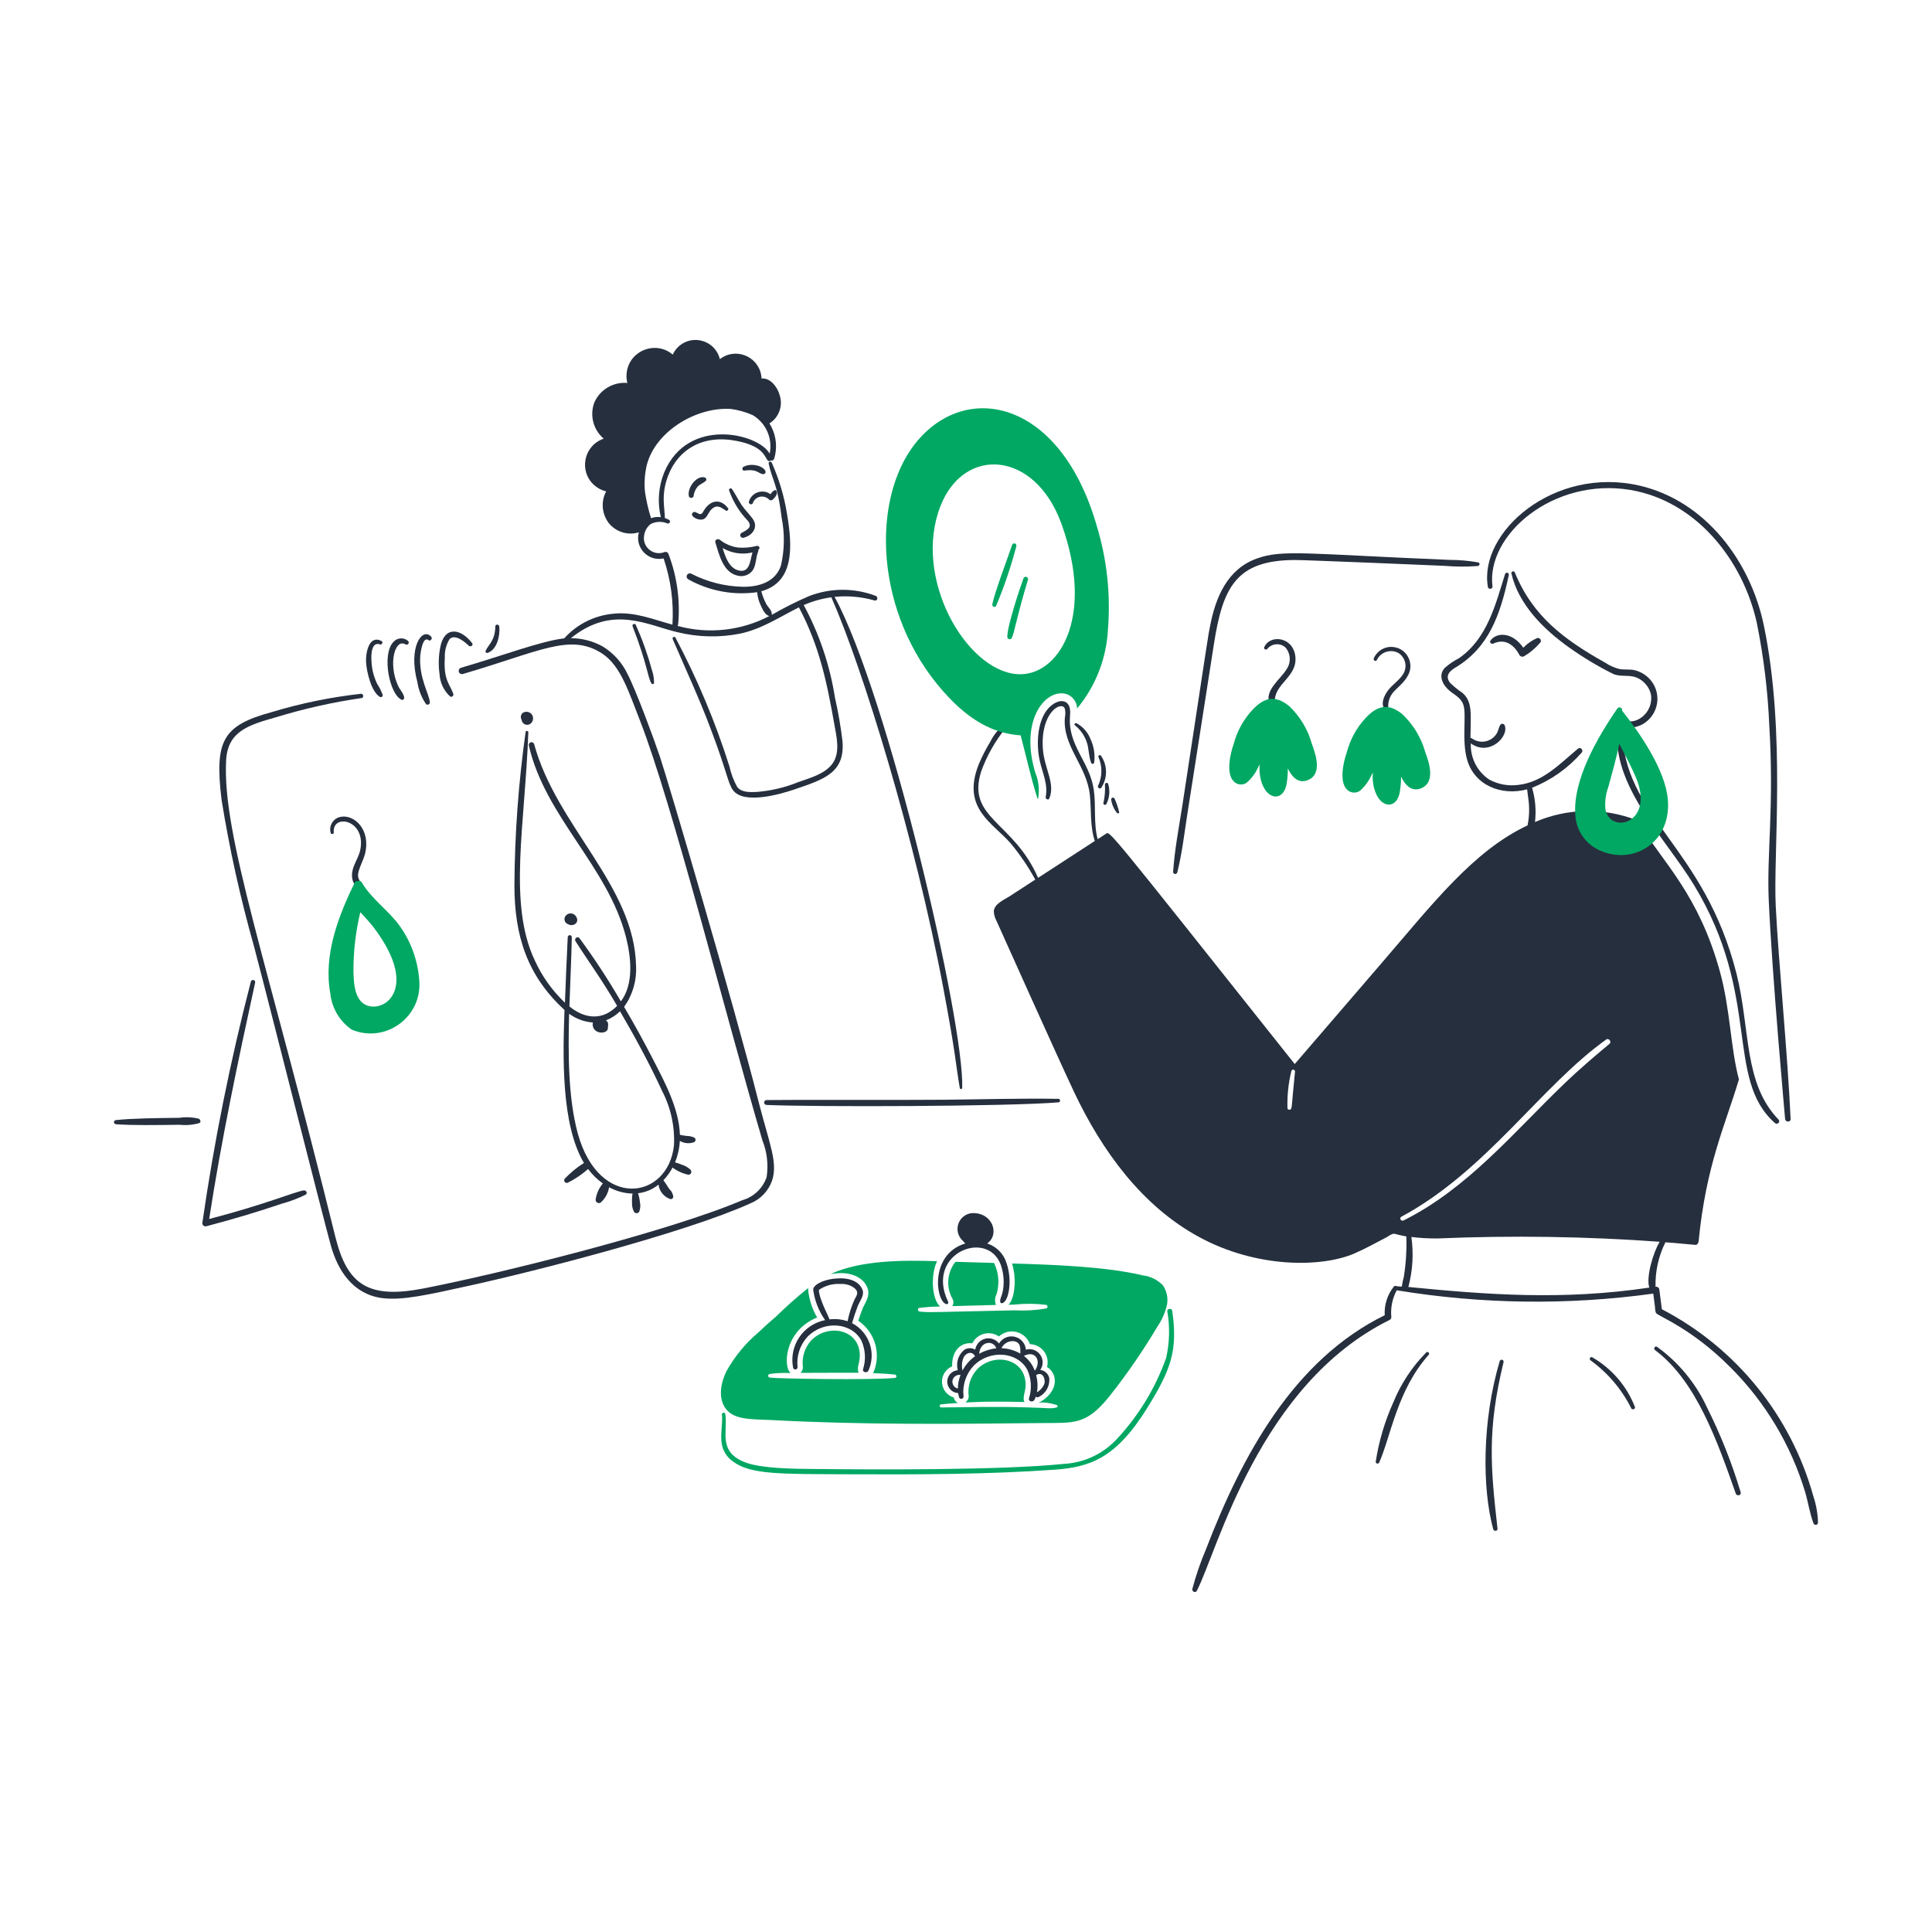 <svg viewBox="-10 -10 200 200" xmlns="http://www.w3.org/2000/svg" id="Market-Fair-1--Streamline-Brooklyn.svg" style="background-color: #e6f6ef"><desc>Market Fair 1 Streamline Illustration: https://streamlinehq.com</desc><path d="M27.783 78.401C28.413 75.875 26.669 74.282 25.263 74.56C24.501 74.704 24.024 75.469 24.23 76.217C24.273 76.403 24.574 76.368 24.552 76.174C24.372 74.156 28.001 74.858 27.275 78.068C27.089 78.853 26.565 79.52 26.457 80.316C26.382 80.865 26.511 81.623 27.111 81.81C27.297 81.858 27.466 81.686 27.415 81.501C27.409 81.481 27.401 81.462 27.391 81.444C27.236 81.236 27.126 80.998 27.068 80.745C26.994 80.122 27.6 79.132 27.783 78.401Z" fill="#262f3e" stroke-width="1"></path><path d="M43.998 64.521C44.04 64.899 44.43 65.133 44.784 64.994C45.264 64.775 45.328 64.118 44.898 63.811C44.649 63.633 44.313 63.642 44.073 63.832C43.899 64.019 43.868 64.299 43.998 64.521Z" fill="#262f3e" stroke-width="1"></path><path d="M48.818 85.675C49.311 85.97 50.037 85.529 49.647 84.9C49.414 84.465 48.801 84.435 48.527 84.846C48.322 85.15 48.468 85.566 48.818 85.675Z" fill="#262f3e" stroke-width="1"></path><path d="M61.87 107.765C61.621 107.648 61.349 107.589 61.074 107.593C60.848 107.572 60.622 107.518 60.385 107.475C60.292 104.731 58.793 101.977 57.566 99.598C56.633 97.78 55.641 95.983 54.607 94.229C55.484 93.007 55.92 91.524 55.845 90.022C55.687 81.685 47.605 75.521 45.297 67.038C45.235 66.828 44.969 66.763 44.818 66.922C44.75 66.993 44.724 67.094 44.748 67.189C46.438 74.563 52.936 79.703 54.799 86.999C55.346 89.14 55.615 91.91 54.271 93.659C52.959 91.399 51.526 89.211 49.977 87.106C49.791 86.869 49.417 87.17 49.568 87.418C50.977 89.636 52.205 91.25 53.884 94.122C52.444 95.629 50.594 95.536 48.945 94.186C49.02 91.797 49.149 89.398 49.192 87.02C49.192 86.858 49.017 86.757 48.877 86.838C48.812 86.876 48.772 86.945 48.772 87.02C48.655 89.279 48.568 91.539 48.482 93.799C47.157 92.543 46.089 91.041 45.34 89.376C42.589 83.516 44.345 75.41 44.694 65.801C44.692 65.691 44.571 65.624 44.476 65.681C44.447 65.698 44.425 65.726 44.414 65.758C43.674 71.02 43.285 76.326 43.252 81.64C43.252 86.9 44.593 91.025 48.438 94.552C48.272 99.173 48.055 106.367 50.451 110.391C49.71 110.853 49.034 111.41 48.438 112.047C48.334 112.23 48.467 112.458 48.677 112.456C48.702 112.456 48.726 112.453 48.75 112.446C49.521 112.066 50.237 111.584 50.881 111.014C51.304 111.593 51.821 112.098 52.409 112.508C52.006 112.99 51.745 113.575 51.656 114.197C51.658 114.461 51.942 114.626 52.172 114.498C52.642 114.086 52.954 113.523 53.054 112.905C53.8 113.312 54.632 113.536 55.481 113.559C55.426 113.867 55.408 114.18 55.428 114.492C55.408 114.821 55.478 115.149 55.632 115.44C55.756 115.639 56.046 115.639 56.17 115.44C56.291 115.124 56.318 114.78 56.245 114.449C56.213 114.135 56.148 113.825 56.051 113.524C56.828 113.433 57.563 113.124 58.171 112.631C58.255 113.318 58.722 113.897 59.376 114.124C59.565 114.173 59.737 114.002 59.689 113.813C59.545 113.24 59.398 113.258 59.236 113.016C59.064 112.727 58.877 112.447 58.676 112.176C59.053 111.786 59.371 111.344 59.623 110.864C60.111 111.229 60.673 111.484 61.269 111.611C61.505 111.604 61.646 111.343 61.521 111.142C61.511 111.125 61.498 111.109 61.485 111.094C61.228 110.846 60.914 110.665 60.57 110.567C60.348 110.467 60.117 110.388 59.881 110.33C60.169 109.62 60.337 108.868 60.376 108.103C60.825 108.371 61.372 108.418 61.861 108.232C62.043 108.134 62.05 107.876 61.875 107.768C61.874 107.767 61.872 107.766 61.87 107.765ZM49.819 107.361C48.786 103.582 48.815 98.886 48.915 94.946C49.636 95.472 50.49 95.785 51.379 95.849C51.324 96.053 51.351 96.269 51.455 96.452C51.793 97.074 52.847 96.986 52.919 96.499C53.012 95.837 52.919 95.805 52.732 95.624C53.275 95.414 53.769 95.096 54.185 94.69C55.574 97.049 57.367 100.349 58.532 102.921C59.441 104.657 59.868 106.604 59.769 108.56C59.185 114.189 52.028 115.295 49.819 107.361Z" fill="#262f3e" stroke-width="1"></path><path d="M36.596 62.099C36.749 62.186 36.939 62.075 36.937 61.899C36.937 61.88 36.935 61.86 36.93 61.842C36.593 60.833 35.893 60.446 36.048 58.097C36.014 57.421 36.183 56.751 36.531 56.171C37.091 55.589 38.102 56.429 38.533 56.849C38.705 57.02 39.038 56.784 38.877 56.58C37.677 55.015 35.983 54.797 35.573 57.02C35.398 57.921 35.373 58.845 35.499 59.753C35.54 60.65 35.935 61.493 36.596 62.099Z" fill="#262f3e" stroke-width="1"></path><path d="M34.099 62.885C34.231 63.01 34.448 62.946 34.491 62.769C34.494 62.754 34.497 62.739 34.497 62.724C34.479 61.904 33.332 60.19 33.507 57.87C33.528 57.611 33.754 55.804 34.357 56.267C34.572 56.428 34.798 56.094 34.637 55.911C33.721 54.885 32.224 56.967 33.206 60.603C33.329 61.421 33.634 62.201 34.099 62.885Z" fill="#262f3e" stroke-width="1"></path><path d="M31.591 62.444C31.753 62.509 31.86 62.325 31.839 62.196C31.786 61.787 31.398 61.4 31.226 61.024C30.14 58.704 30.897 56.044 31.979 56.709C32.131 56.792 32.316 56.68 32.312 56.506C32.311 56.449 32.288 56.395 32.248 56.354C31.794 55.951 31.096 56.005 30.709 56.472C29.496 57.77 30.321 61.928 31.591 62.444Z" fill="#262f3e" stroke-width="1"></path><path d="M29.332 62.143C29.459 62.216 29.619 62.124 29.618 61.977C29.618 61.96 29.616 61.943 29.612 61.927C29.467 61.526 29.276 61.143 29.041 60.787C28.838 60.361 28.683 59.913 28.579 59.453C28.449 58.883 28.127 56.29 29.343 56.709C29.547 56.784 29.687 56.461 29.493 56.354C28.17 55.687 27.858 57.623 27.89 58.484C27.939 59.537 28.446 61.646 29.332 62.143Z" fill="#262f3e" stroke-width="1"></path><path d="M40.458 57.591C41.459 57.29 41.792 55.751 41.685 54.858C41.652 54.6 41.276 54.589 41.276 54.858C41.244 56.388 40.51 56.766 40.264 57.398C40.231 57.514 40.337 57.622 40.454 57.592C40.455 57.592 40.457 57.591 40.458 57.591Z" fill="#262f3e" stroke-width="1"></path><path d="M63.021 43.613C63.278 43.354 63.387 42.979 63.657 42.721C64.195 42.194 64.615 42.495 65.131 42.85C65.271 42.943 65.475 42.756 65.367 42.613C64.706 41.708 63.668 41.612 62.892 42.799C62.774 42.986 62.721 43.187 62.527 43.219C62.365 43.241 62.118 43.048 61.956 43.004C61.763 42.956 61.591 43.136 61.646 43.327C61.658 43.367 61.679 43.405 61.709 43.435C61.985 43.743 62.675 43.966 63.021 43.613Z" fill="#262f3e" stroke-width="1"></path><path d="M69.618 41.72C69.722 41.82 69.887 41.82 69.991 41.72C70.228 41.483 70.519 41.193 70.39 40.849C70.36 40.754 70.252 40.709 70.164 40.755C69.998 40.855 69.861 40.996 69.765 41.164C68.956 40.572 67.804 40.965 67.525 41.929C67.461 42.154 67.816 42.326 67.924 42.1C68.161 41.371 69.092 41.162 69.618 41.72Z" fill="#262f3e" stroke-width="1"></path><path d="M61.798 41.367C61.837 41.002 61.983 40.658 62.218 40.377C62.466 40.119 62.799 40.021 63.059 39.785C63.17 39.669 63.119 39.476 62.965 39.43C62.177 39.155 61.122 40.442 61.308 41.356C61.363 41.546 61.603 41.605 61.74 41.463C61.766 41.436 61.786 41.403 61.798 41.367Z" fill="#262f3e" stroke-width="1"></path><path d="M67.046 38.718C68.472 38.519 68.458 39.047 69.015 39.083C69.173 39.086 69.287 38.934 69.241 38.783C69.054 38.246 67.78 37.864 66.938 38.341C66.788 38.438 66.839 38.746 67.046 38.718Z" fill="#262f3e" stroke-width="1"></path><path d="M65.776 40.633C65.71 40.524 65.551 40.527 65.49 40.639C65.469 40.677 65.464 40.721 65.475 40.763C65.887 41.943 66.552 43.018 67.422 43.915C67.961 44.625 67.282 44.862 66.755 45.174C66.578 45.286 66.589 45.547 66.774 45.644C66.831 45.674 66.897 45.683 66.959 45.669C67.907 45.454 68.546 44.549 67.907 43.689C67.551 43.205 67.132 42.796 66.787 42.301C66.422 41.752 66.145 41.158 65.776 40.633Z" fill="#262f3e" stroke-width="1"></path><path d="M68.347 46.508C67.713 46.676 67.054 46.734 66.4 46.681C65.716 46.588 65.069 46.313 64.528 45.884C64.323 45.723 63.968 45.863 64.055 46.153C64.442 47.412 64.872 49.295 66.388 49.597C66.942 49.733 67.525 49.536 67.882 49.091C68.312 48.52 68.205 47.746 68.484 47.111C68.514 47.047 68.518 46.974 68.495 46.907C68.501 46.907 68.506 46.901 68.505 46.895C68.746 46.788 68.585 46.464 68.347 46.508ZM66.4 49.037C65.486 48.779 65.088 47.67 64.808 46.734C65.74 47.279 66.847 47.442 67.896 47.187C67.638 48.057 67.627 49.382 66.4 49.037Z" fill="#262f3e" stroke-width="1"></path><path d="M55.812 54.676C55.728 54.489 55.415 54.621 55.479 54.815C57.032 58.828 57.026 60.058 57.439 60.754C57.499 60.849 57.639 60.844 57.691 60.745C57.702 60.724 57.708 60.702 57.708 60.679C57.708 60.191 57.621 59.706 57.45 59.248C57.025 57.684 56.477 56.155 55.812 54.676Z" fill="#262f3e" stroke-width="1"></path><path d="M68.456 103.773C66.006 94.127 59.245 71.098 58.298 68.287C57.671 66.429 55.843 61.473 54.963 59.775C54.397 58.591 53.5 57.597 52.38 56.913C51.374 56.36 50.246 56.068 49.098 56.064C53.426 52.564 57.032 54.732 60.149 55.449C62.276 55.969 64.49 56.017 66.637 55.589C68.853 55.116 70.693 53.878 72.694 52.878H72.706C74.87 56.962 75.624 60.771 76.375 65.012C76.601 66.293 77.01 67.897 76.171 69.058C75.385 70.134 73.837 70.533 72.641 70.963C71.254 71.527 69.787 71.871 68.294 71.985C67.617 72.007 66.745 72.05 66.303 71.448C65.942 70.793 65.678 70.09 65.518 69.359C64.062 64.75 62.189 60.282 59.923 56.011C59.815 55.817 59.557 55.99 59.643 56.173C60.977 59.272 62.398 62.317 63.581 65.48C65.246 69.85 65.355 71.12 65.894 71.817C66.974 73.247 70.537 72.302 72.232 71.724C75.313 70.677 77.484 69.995 77.214 66.731C77.035 65.223 76.777 63.725 76.439 62.244C75.914 58.88 74.819 55.63 73.2 52.635C74.12 52.234 75.09 51.962 76.085 51.829C76.083 51.858 76.087 51.887 76.095 51.914C79.232 58.982 84.726 76.735 87.651 92.279C88.989 99.381 88.917 100.112 89.362 102.648C89.383 102.788 89.609 102.755 89.609 102.616C89.816 95.723 81.911 61.943 76.396 51.786C77.785 51.649 79.186 51.776 80.528 52.159C80.841 52.245 80.937 51.804 80.658 51.686C78.424 50.835 75.954 50.847 73.728 51.718C72.411 52.288 71.128 52.935 69.887 53.654C69.887 53.644 69.897 53.623 69.897 53.611C69.94 53.214 69.499 52.848 69.316 52.515C69.1 52.099 68.931 51.661 68.81 51.208C72.212 50.269 72.065 46.655 71.468 43.18C71.174 41.346 70.639 39.559 69.875 37.865C69.809 37.757 69.65 37.761 69.589 37.873C69.569 37.91 69.564 37.953 69.575 37.994C69.899 39.597 70.489 40.084 70.909 43.557C71.242 45.207 71.221 46.909 70.844 48.549C70.274 50.239 68.604 50.745 66.971 50.745C65.094 50.717 63.25 50.256 61.58 49.4C61.36 49.271 61.084 49.428 61.082 49.683C61.082 49.801 61.144 49.91 61.246 49.97C63.414 51.183 65.92 51.651 68.38 51.304C68.423 51.798 68.558 52.28 68.779 52.725C68.95 53.091 69.209 53.694 69.65 53.768C66.72 55.303 63.317 55.669 60.128 54.79C60.174 54.745 60.201 54.683 60.203 54.619C60.428 52.153 60.086 49.669 59.203 47.355C59.155 47.189 58.982 47.092 58.815 47.14C57.709 47.604 56.514 46.696 56.666 45.506C56.673 45.451 56.683 45.397 56.695 45.343C56.774 44.907 57.012 44.516 57.363 44.246C57.907 43.97 58.546 43.95 59.106 44.192C59.262 44.225 59.396 44.077 59.346 43.925C59.332 43.882 59.304 43.845 59.267 43.819C59.124 43.746 58.977 43.681 58.826 43.626C58.826 42.583 58.391 41.222 59.181 39.203C60.225 36.503 62.79 34.961 66.24 35.642C68.953 36.166 69.124 37.204 69.457 37.643C69.531 37.756 69.692 37.767 69.78 37.665C69.936 37.72 70.105 37.63 70.146 37.47C70.514 36.242 70.333 34.915 69.65 33.83C70.63 33.221 71.07 32.023 70.716 30.925C70.501 30.085 69.736 29.085 68.833 29.182C68.75 27.125 66.472 25.93 64.733 27.029C64.659 27.076 64.587 27.126 64.518 27.18C64.056 25.241 61.667 24.531 60.22 25.901C59.978 26.13 59.782 26.404 59.644 26.707C57.933 25.259 55.297 26.207 54.899 28.412C54.825 28.822 54.839 29.242 54.941 29.644C53.482 29.516 52.104 30.335 51.52 31.678C51.028 33.005 51.42 34.498 52.499 35.412C50.427 36.107 49.884 38.785 51.522 40.232C51.872 40.541 52.293 40.759 52.747 40.867C52.198 41.908 52.295 43.171 52.994 44.116C53.736 45.064 54.985 45.458 56.136 45.107C55.695 46.685 57.096 48.163 58.696 47.807C59.444 50.011 59.755 52.339 59.61 54.662C57.577 54.113 55.651 53.295 53.488 53.532C51.534 53.711 49.72 54.622 48.409 56.082C46.021 56.349 41.795 57.949 37.725 59.127C37.477 59.199 37.399 59.513 37.586 59.692C37.672 59.775 37.796 59.805 37.912 59.772C45.908 57.438 48.988 55.517 52.298 57.632C54.258 58.881 55.108 61.691 56.279 64.668C59.608 73.244 64.96 94.549 68.921 108.042C69.404 109.25 69.556 110.565 69.363 111.851C68.964 113.017 68.019 113.913 66.834 114.25C59.252 117.47 41.927 121.806 33.865 123.375C28.13 124.495 25.952 123.012 24.718 118.048C17.596 89.201 13.007 76.496 13.407 68.728C13.563 65.7 15.722 65.053 18.604 64.24C21.495 63.357 24.448 62.695 27.438 62.261C27.686 62.229 27.632 61.794 27.374 61.82C24.23 62.169 21.126 62.807 18.099 63.724C12.974 65.117 12.218 66.753 12.934 72.784C13.759 77.906 14.881 82.975 16.294 87.967C18.113 94.874 23.31 115.534 24.246 118.923C24.978 121.581 26.57 123.948 29.487 124.368C31.599 124.667 34.391 124.012 38.363 123.141C45.41 121.612 61.108 117.564 67.695 114.565C68.728 114.142 69.533 113.302 69.912 112.252C70.565 110.318 69.628 108.392 68.456 103.773ZM56.964 38.104C57.898 34.583 62.162 32.092 65.68 32.337C66.452 32.445 67.206 32.658 67.92 32.972C69.298 33.791 70.003 35.396 69.674 36.965C68.531 34.868 61.222 33.1 58.774 38.869C58.164 40.347 58.036 41.98 58.408 43.536C58.068 43.483 57.719 43.52 57.397 43.643C57.111 42.74 56.898 41.816 56.763 40.878C56.678 39.949 56.746 39.012 56.964 38.104Z" fill="#262f3e" stroke-width="1"></path><path d="M21.434 113.231C20.458 113.388 17.52 114.663 11.653 116.19C12.923 107.969 14.634 99.855 16.409 91.734C16.455 91.564 16.3 91.409 16.13 91.454C16.051 91.475 15.99 91.537 15.969 91.615C13.841 99.827 12.167 108.15 10.954 116.546C10.898 116.785 11.112 117 11.352 116.944C14.271 116.179 17.035 115.333 19.153 114.611C20.007 114.381 20.836 114.069 21.628 113.677C21.886 113.543 21.703 113.188 21.434 113.231Z" fill="#262f3e" stroke-width="1"></path><path d="M10.567 105.807C9.919 105.647 9.247 105.615 8.587 105.713C6.105 105.75 3.822 105.762 2.001 105.95C1.836 105.961 1.744 106.147 1.836 106.285C1.874 106.341 1.935 106.376 2.001 106.381C3.662 106.501 6.123 106.474 8.597 106.435C9.28 106.508 9.97 106.449 10.631 106.262C10.847 106.162 10.739 105.879 10.567 105.807Z" fill="#262f3e" stroke-width="1"></path><path d="M99.595 103.752C95.666 103.687 91.729 103.805 87.802 103.845S71.576 103.835 69.359 103.878C69.165 103.878 69.043 104.089 69.14 104.257C69.185 104.336 69.269 104.384 69.359 104.384C74.327 104.601 94.301 104.552 99.595 104.114C99.735 104.079 99.784 103.907 99.684 103.803C99.66 103.778 99.629 103.76 99.595 103.752Z" fill="#262f3e" stroke-width="1"></path><path d="M143.022 48.219C142.049 48.046 141.062 47.959 140.074 47.96C125.099 47.337 122.779 46.86 120.104 47.821C117.058 48.908 115.843 51.824 115.272 54.783C115.002 56.202 115.351 54.012 112.399 73.376C112.044 75.657 111.593 77.96 111.441 80.262C111.446 80.431 111.631 80.532 111.775 80.443C111.822 80.415 111.857 80.369 111.872 80.316C112.356 78.379 112.593 76.368 112.894 74.398C113.195 72.451 115.046 60.701 115.649 56.773C116.574 50.788 117.944 47.972 124.106 47.972C125.196 47.972 138.695 48.532 139.525 48.575C140.667 48.673 141.815 48.68 142.958 48.596C143.173 48.585 143.26 48.274 143.022 48.219Z" fill="#262f3e" stroke-width="1"></path><path d="M120.878 56.977C120.816 57.107 120.918 57.255 121.061 57.244C121.117 57.24 121.169 57.211 121.201 57.164C121.67 56.595 122.518 56.532 123.067 57.024C123.608 57.642 123.669 58.545 123.218 59.231C122.583 60.328 120.819 61.447 121.444 62.942C121.551 63.19 122.026 63.212 121.982 62.867C121.702 60.679 124.64 60.098 124.027 57.584C123.565 55.884 121.445 55.735 120.878 56.977Z" fill="#262f3e" stroke-width="1"></path><path d="M135.856 58.205C135.288 56.793 133.405 56.526 132.466 57.724C132.366 57.852 132.282 57.991 132.216 58.14C132.123 58.355 132.421 58.538 132.529 58.326C132.926 57.505 133.92 57.168 134.735 57.579C135.493 58.041 135.726 59.035 135.251 59.785C134.832 60.453 134.131 60.861 133.669 61.496C133.282 62.024 132.895 62.841 133.346 63.433C133.454 63.583 133.734 63.552 133.72 63.34C133.649 62.719 133.845 62.097 134.258 61.629C134.767 61.022 136.535 59.883 135.856 58.205Z" fill="#262f3e" stroke-width="1"></path><path d="M78.204 126.971C78.376 126.369 78.577 125.766 78.807 125.174C79 124.701 79.484 124.099 79.301 123.572C78.947 122.528 77.656 122.259 76.698 122.345C76.133 122.362 75.576 122.478 75.051 122.69C74.728 122.851 74.211 123.087 74.18 123.496C74.33 124.635 74.755 125.721 75.417 126.66C73.137 127.106 71.652 129.319 72.104 131.598C72.157 131.772 72.378 131.824 72.502 131.691C72.542 131.648 72.565 131.592 72.566 131.534C72.432 130.369 72.818 129.204 73.62 128.349C75.321 126.648 78.171 126.904 79.172 128.779C79.596 129.722 79.654 130.788 79.334 131.771C79.291 132.072 79.743 132.144 79.883 131.921C80.734 130.088 79.995 127.909 78.204 126.971ZM75.87 126.584C75.87 126.453 74.772 124.455 74.772 123.529C75.425 123.082 76.209 122.866 77 122.916C77.444 122.885 77.887 122.99 78.27 123.216C79.064 123.713 78.643 124.161 78.474 124.497C78.142 125.226 77.896 125.991 77.742 126.778C77.141 126.57 76.5 126.504 75.869 126.584Z" fill="#262f3e" stroke-width="1"></path><path d="M94.139 120.591C93.813 119.702 93.094 119.013 92.192 118.724C93.543 117.768 92.723 115.479 90.621 115.583C89.362 115.693 88.694 117.124 89.418 118.16C89.497 118.274 89.591 118.377 89.696 118.467C89.763 118.563 89.842 118.649 89.932 118.724C86.301 119.807 86.816 124.527 87.909 124.987C88.071 125.052 88.232 124.912 88.147 124.751C85.664 119.587 92.635 117.012 93.72 121.318C93.881 121.921 93.936 122.547 93.882 123.168C93.772 124.252 93.482 124.348 93.547 124.794C93.605 125.079 94.388 124.95 94.505 122.997C94.545 122.179 94.421 121.361 94.139 120.591Z" fill="#262f3e" stroke-width="1"></path><path d="M96.173 133.298C96.111 130.614 92.92 129.978 91.17 131.727C90.474 132.478 90.147 133.499 90.277 134.514C90.337 135.663 87.879 134.932 96.055 135.139C95.801 134.739 96.198 133.964 96.173 133.298Z" fill="#00a863" stroke-width="1"></path><path d="M88.588 125.207L93.097 125.088C92.958 124.715 92.986 124.3 93.172 123.948C93.483 122.883 93.387 121.74 92.903 120.741C91.999 120.72 89.341 120.634 88.911 120.623C88.022 121.735 87.911 123.28 88.631 124.508C88.737 124.733 88.721 124.997 88.588 125.207Z" fill="#00a863" stroke-width="1"></path><path d="M74.008 128.725C73.312 129.476 72.984 130.497 73.114 131.512C73.126 131.716 73.052 131.915 72.91 132.061C72.817 132.155 72.163 132.104 78.871 132.104C78.781 131.786 78.792 131.447 78.904 131.135C78.97 130.857 79.006 130.572 79.011 130.286C78.948 127.57 75.73 127.003 74.008 128.725Z" fill="#00a863" stroke-width="1"></path><path d="M110.388 123.066C109.841 122.49 109.11 122.124 108.321 122.032C104.494 121.099 98.744 120.912 94.764 120.796C94.981 121.517 95.072 122.27 95.033 123.023C94.892 125.492 93.744 125.046 95.044 125.046C96.128 124.933 97.222 124.944 98.303 125.078C98.447 125.124 98.487 125.309 98.375 125.41C98.355 125.429 98.33 125.443 98.303 125.452C97.228 125.64 96.134 125.705 95.044 125.646C86.513 125.817 86.395 125.888 85.209 125.775C85.015 125.753 84.929 125.43 85.155 125.401C85.872 125.303 86.594 125.252 87.318 125.251C86.423 124.447 86.343 121.882 87.006 120.56C83.552 120.445 79.132 120.433 75.998 121.883C76.224 121.851 76.451 121.829 76.676 121.808C77.983 121.69 79.416 122.16 79.829 123.411C80.083 124.173 79.549 124.893 79.323 125.391C79.161 125.8 79 126.241 78.85 126.725C80.61 127.92 81.259 130.206 80.389 132.148C81.141 132.17 81.894 132.213 82.637 132.298C82.77 132.308 82.842 132.458 82.768 132.568C82.738 132.611 82.69 132.639 82.637 132.643C80.415 132.874 70.43 132.736 69.671 132.6C69.53 132.571 69.473 132.401 69.568 132.293C69.595 132.263 69.631 132.242 69.671 132.234C70.387 132.133 71.112 132.101 71.834 132.141C71.21 131.581 71.212 129.196 72.803 127.567C73.308 127.054 73.916 126.653 74.587 126.391C74.077 125.502 73.759 124.516 73.653 123.497C73.653 123.283 73.805 123.243 73.438 123.518C72.362 124.379 71.34 125.315 70.351 126.273C69.715 126.811 69.102 127.36 68.51 127.93C67.172 129.061 66.049 130.425 65.196 131.955C64.626 133.127 64.293 134.741 65.153 135.86C66.022 136.999 67.827 136.908 69.82 137.001C79.386 137.517 88.723 137.41 98.044 137.313C101.151 137.278 102.473 137.541 104.877 134.505C106.676 132.232 108.322 129.841 109.804 127.349C110.288 126.647 110.632 125.858 110.816 125.025C110.928 124.341 110.775 123.64 110.388 123.066ZM99.38 135.698C98.812 135.864 98.419 135.741 96.475 135.698C92.899 135.581 90.434 135.682 87.436 135.698C87.312 135.698 87.234 135.563 87.296 135.456C87.325 135.406 87.379 135.375 87.436 135.375C88.017 135.322 88.587 135.268 89.169 135.235C88.941 135.124 88.777 134.913 88.727 134.665C87.467 134.28 87.095 132.675 88.058 131.776C88.207 131.637 88.378 131.526 88.566 131.448C88.509 129.774 89.522 128.918 90.654 129.059C91.163 128.032 92.466 127.696 93.408 128.349C94.454 127.391 96.138 127.809 96.615 129.145C97.832 129.176 98.701 130.336 98.388 131.512C99.415 132.115 99.702 133.846 97.807 135.059C97.724 135.111 97.633 135.147 97.538 135.167C97.537 135.175 97.533 135.183 97.527 135.188C98.158 135.156 98.79 135.244 99.389 135.447C99.485 135.472 99.517 135.592 99.447 135.662C99.429 135.681 99.405 135.693 99.38 135.698Z" fill="#00a863" stroke-width="1"></path><path d="M98.616 132.632C98.506 132.194 98.138 131.868 97.69 131.814C98.289 130.945 97.723 129.755 96.671 129.67C96.511 129.658 96.351 129.673 96.197 129.716C96.103 128.57 94.803 127.955 93.858 128.61C93.68 128.733 93.53 128.894 93.42 129.081C92.768 128.237 91.447 128.417 91.043 129.404C91.002 129.504 90.973 129.609 90.956 129.716C90.602 129.507 90.161 129.515 89.816 129.737C89.201 130.249 88.94 131.073 89.149 131.846C88.239 131.923 87.754 132.956 88.275 133.706C88.486 134.008 88.824 134.195 89.192 134.213C89.21 134.351 89.239 134.488 89.278 134.622C89.315 134.8 89.531 134.87 89.667 134.749C89.721 134.7 89.749 134.63 89.745 134.557C89.611 133.392 89.996 132.228 90.798 131.372C92.499 129.673 95.349 129.927 96.351 131.803C96.775 132.745 96.833 133.812 96.512 134.794C96.469 135.096 96.922 135.168 97.061 134.945C97.131 134.826 97.189 134.701 97.234 134.571C97.303 134.661 97.431 134.68 97.524 134.614C98.271 134.252 98.709 133.457 98.616 132.632ZM93.139 129.576C92.516 129.642 91.913 129.833 91.365 130.136C91.457 128.848 92.817 128.68 93.139 129.577ZM89.416 132.33H89.438C89.255 132.778 89.16 133.256 89.158 133.74C88.618 133.623 88.408 132.966 88.779 132.557C88.94 132.38 89.179 132.295 89.416 132.33ZM89.642 131.878C89.525 131.403 89.574 130.901 89.782 130.458C90.036 130.038 90.64 129.82 90.933 130.404C90.39 130.785 89.947 131.29 89.642 131.878ZM93.666 129.564C93.886 129.107 94.353 128.821 94.861 128.833C95.729 128.894 95.624 129.654 95.624 130.124C95.027 129.78 94.355 129.588 93.666 129.564ZM95.99 130.361C97.257 129.725 97.821 130.957 97.12 131.9C96.899 131.289 96.507 130.755 95.99 130.361ZM98.099 133.288C97.946 133.642 97.681 133.937 97.346 134.128C97.447 133.538 97.417 132.932 97.26 132.354C97.906 131.921 98.283 132.75 98.099 133.288Z" fill="#262f3e" stroke-width="1"></path><path d="M137.642 130.006C136.176 131.49 135.017 133.249 134.231 135.182C133.349 137.138 132.737 139.205 132.413 141.326C132.418 141.473 132.58 141.56 132.705 141.482C132.731 141.466 132.752 141.445 132.768 141.419C133.997 138.638 134.622 133.937 137.889 130.261C138.051 130.092 137.804 129.844 137.642 130.006Z" fill="#262f3e" stroke-width="1"></path><path d="M145.248 130.909C143.4 137.14 143.434 144.125 144.58 148.309C144.645 148.546 145.055 148.513 145.022 148.244C144.306 141.872 143.943 138.041 145.646 131.018C145.688 130.864 145.548 130.723 145.394 130.764C145.323 130.783 145.267 130.838 145.248 130.909Z" fill="#262f3e" stroke-width="1"></path><path d="M154.837 130.51C154.633 130.39 154.471 130.697 154.65 130.822C156.437 132.114 157.884 133.82 158.869 135.793C158.976 135.998 159.335 135.858 159.242 135.632C158.397 133.474 156.844 131.668 154.837 130.51Z" fill="#262f3e" stroke-width="1"></path><path d="M166.705 135.688C165.548 133.192 163.77 131.036 161.54 129.425C161.325 129.274 161.131 129.619 161.336 129.77C165.606 132.943 167.809 139.296 169.686 144.611C169.793 144.923 170.298 144.805 170.191 144.471C169.285 141.448 168.118 138.51 166.705 135.688Z" fill="#262f3e" stroke-width="1"></path><path d="M64.732 136.419C64.904 137.988 64.005 139.913 65.863 141.283C67.72 142.675 70.836 142.584 77.925 142.617C84.945 142.648 92.228 142.635 99.165 142.143C102.855 141.88 105.531 140.947 108.741 135.784C111.182 131.843 111.959 129.852 111.345 125.68C111.301 125.39 110.796 125.466 110.839 125.745C111.118 127.344 111.077 128.982 110.721 130.566C109.617 133.668 107.893 136.512 105.653 138.926C104.234 140.485 102.259 141.423 100.154 141.539C93.533 142.215 80.574 142.132 73.911 142.067C72.142 142.051 68.908 142.011 67.251 141.422C64.223 140.324 65.384 138.173 65.077 136.353C65.045 136.182 64.712 136.225 64.732 136.419Z" fill="#00a863" stroke-width="1"></path><path d="M33.4 91.463C33.256 89.467 32.572 87.548 31.42 85.911C30.246 84.243 28.461 83.092 27.439 81.328C27.334 81.146 27.153 81.209 26.965 81.209C26.869 81.207 26.779 81.256 26.728 81.338C25.007 84.885 23.461 88.87 24.2 92.884C24.365 94.387 25.179 95.743 26.427 96.596C29.941 98.046 33.74 95.249 33.4 91.462ZM27.406 93.703C26.674 92.95 26.631 91.65 26.588 90.669C26.571 88.568 26.81 86.472 27.299 84.428C27.75 84.934 28.232 85.418 28.644 85.956C33.947 92.899 29.024 95.368 27.406 93.702Z" fill="#00a863" stroke-width="1"></path><path d="M123.46 63.1C122.032 61.933 120.893 62.166 119.662 63.473C118.722 64.482 118.048 65.71 117.702 67.046C117.329 68.081 116.915 70.089 117.702 70.873C118.049 71.252 118.62 71.32 119.047 71.034C119.569 70.582 119.984 70.02 120.261 69.387C120.591 68.857 120.261 69.034 120.432 70.281C120.837 72.889 122.914 73.157 123.208 71.034C123.282 70.542 123.318 70.046 123.316 69.549C123.725 70.41 124.36 71.098 125.276 70.797C126.956 70.237 126.209 68.107 125.793 66.97C125.379 65.493 124.573 64.156 123.46 63.1Z" fill="#00a863" stroke-width="1"></path><path d="M137.524 67.802C137.1 66.329 136.29 64.995 135.178 63.94C133.748 62.762 132.6 63.015 131.38 64.313C130.439 65.322 129.765 66.55 129.419 67.886C129.046 68.921 128.633 70.93 129.419 71.713C129.766 72.091 130.338 72.16 130.765 71.874C131.287 71.423 131.701 70.86 131.978 70.228C132.309 69.697 131.978 69.874 132.15 71.121C132.554 73.729 134.632 73.997 134.926 71.874C135.001 71.385 135.038 70.891 135.039 70.397C135.448 71.257 136.082 71.946 136.999 71.645C138.686 71.073 137.941 68.933 137.524 67.802Z" fill="#00a863" stroke-width="1"></path><path d="M94.771 46.407C94.261 47.937 92.998 51.224 92.723 52.555C92.674 52.808 93.042 52.94 93.126 52.703C93.965 50.702 94.662 48.643 95.21 46.543C95.258 46.372 95.104 46.214 94.932 46.258C94.857 46.277 94.796 46.333 94.771 46.407Z" fill="#00a863" stroke-width="1"></path><path d="M95.957 49.847C95.577 50.883 94.257 54.835 94.276 55.934C94.279 56.122 94.484 56.237 94.646 56.141C94.682 56.12 94.713 56.089 94.734 56.051C95.023 55.491 95.241 53.861 96.422 49.992C96.45 49.805 96.265 49.657 96.088 49.726C96.031 49.748 95.984 49.792 95.957 49.847Z" fill="#00a863" stroke-width="1"></path><path d="M101.273 65.076C101.828 65.524 102.248 66.116 102.487 66.787C102.745 67.497 102.68 68.272 102.954 68.961C102.992 69.081 103.147 69.114 103.232 69.021C103.247 69.003 103.259 68.983 103.266 68.961C103.38 68.116 103.246 67.256 102.879 66.486C102.608 65.796 102.1 65.223 101.447 64.871C101.306 64.811 101.146 64.983 101.273 65.076Z" fill="#262f3e" stroke-width="1"></path><path d="M103.995 71.558C104.67 70.55 104.661 69.232 103.974 68.233C103.911 68.137 103.767 68.145 103.716 68.248C103.694 68.291 103.695 68.341 103.716 68.383C104.133 69.337 104.114 70.425 103.662 71.364C103.608 71.546 103.856 71.72 103.995 71.558Z" fill="#262f3e" stroke-width="1"></path><path d="M104.383 71.213C104.421 71.863 104.367 72.516 104.221 73.15C104.211 73.337 104.448 73.365 104.534 73.236C104.858 72.593 104.925 71.85 104.721 71.159C104.695 70.976 104.368 71.02 104.383 71.213Z" fill="#262f3e" stroke-width="1"></path><path d="M105.642 74.172C105.718 74.237 105.868 74.194 105.858 74.086C105.745 73.602 105.586 73.13 105.383 72.677C105.322 72.547 105.142 72.533 105.061 72.652C105.037 72.686 105.026 72.728 105.029 72.77C105.101 73.285 105.313 73.77 105.642 74.172Z" fill="#262f3e" stroke-width="1"></path><path d="M149.123 56.052C148.585 56.289 148.099 56.629 147.692 57.053C146.537 55.373 144.885 55.448 144.292 56.321C144.152 56.526 144.41 56.709 144.593 56.623C145.787 56.063 146.713 56.73 147.284 57.795C147.384 57.975 147.615 58.034 147.79 57.925C148.426 57.546 148.994 57.062 149.47 56.494C149.585 56.291 149.437 56.039 149.203 56.041C149.176 56.041 149.149 56.045 149.123 56.052Z" fill="#262f3e" stroke-width="1"></path><path d="M144.501 50.726C143.821 45.362 150.822 39.384 158.783 40.72C165.615 41.882 170.436 48.001 171.867 54.493C172.576 58 173.008 61.558 173.158 65.134C173.659 73.495 172.9 78.28 173.093 83.028C173.434 90.901 174.79 105.735 174.793 105.828C174.814 106.194 175.385 106.194 175.363 105.828C175.064 99.205 174.089 89.282 173.825 83.813C173.545 78.481 174.903 65.826 172.587 54.718C171.21 48.122 166.573 41.871 159.751 40.278C150.856 38.205 143.007 45.13 144.034 50.794C144.099 51.038 144.529 50.981 144.501 50.726Z" fill="#262f3e" stroke-width="1"></path><path d="M159.937 64.262C158.95 64.996 157.852 64.659 157.763 64.069C157.71 63.638 157.017 63.638 157.086 64.069C157.301 65.693 159.367 65.543 160.368 64.758C161.692 63.765 161.97 61.891 160.991 60.557C160.542 59.95 159.888 59.526 159.151 59.362C158.668 59.269 158.172 59.341 157.689 59.269C157.147 59.138 156.633 58.912 156.171 58.602C151.911 56.208 148.671 53.811 146.809 49.251C146.748 49.122 146.568 49.108 146.487 49.226C146.463 49.261 146.452 49.303 146.455 49.345C147.201 52.604 149.815 55.166 152.448 57.038C153.907 58.077 155.447 58.998 157.053 59.793C157.817 60.083 158.646 59.836 159.41 60.136C160.159 60.444 160.715 61.092 160.903 61.88C161.056 62.792 160.682 63.713 159.937 64.262Z" fill="#262f3e" stroke-width="1"></path><path d="M165.349 81.598C172.357 93.115 168.534 101.667 173.742 106.259C173.99 106.485 174.345 106.13 174.108 105.893C170.467 102.107 171.214 96.607 169.772 90.829C166.385 77.433 158.017 74.708 157.903 65.318C157.903 65.038 157.516 65.059 157.484 65.318C156.711 71.208 162.395 76.744 165.349 81.598Z" fill="#262f3e" stroke-width="1"></path><path d="M177.723 144.908C175.406 136.553 169.725 129.535 162.036 125.53Q161.906 124.529 161.777 123.529C161.771 123.322 161.582 123.169 161.379 123.206C161.339 121.61 161.691 120.028 162.405 118.6C162.505 118.6 164.347 118.756 165.493 118.869C165.686 118.89 165.816 118.697 165.838 118.525C166.603 110.584 168.645 106.358 170.012 101.74C169.129 98.419 169.137 94.531 168.032 90.527C165.85 82.675 162.323 79.438 159.392 74.893C156.004 73.581 152.236 73.654 148.901 75.097C149.04 73.907 148.938 72.7 148.6 71.55C150.57 70.763 152.325 69.521 153.722 67.925C153.875 67.771 153.805 67.509 153.595 67.453C153.498 67.427 153.394 67.455 153.323 67.526C151.473 69.065 149.729 70.958 147.201 71.25C146.157 71.395 145.094 71.202 144.167 70.701C142.919 69.871 142.196 68.449 142.261 66.952C144.159 68.347 146.285 66.22 145.747 65.048C145.645 64.886 145.409 64.886 145.307 65.048C145.145 65.295 145.12 65.586 144.984 65.854C144.466 66.807 143.223 67.077 142.358 66.425C142.133 66.313 142.25 66.743 142.25 64.563C142.261 63.52 142.25 62.465 141.4 61.733C140.953 61.432 140.532 61.094 140.142 60.722C139.572 60.034 139.98 59.517 140.625 59.13C144.126 57.046 145.303 53.672 146.189 49.543C146.23 49.394 146.094 49.256 145.945 49.294C145.875 49.312 145.821 49.366 145.801 49.435C144.804 52.619 143.955 56.124 141.013 58.151C140.474 58.423 139.975 58.767 139.529 59.173C138.807 60.023 139.435 61.034 140.174 61.604C140.701 62.003 141.294 62.315 141.497 62.993C141.826 64.051 141.304 66.627 141.871 68.63C142.624 71.295 145.418 72.425 148.089 71.711C148.154 72.378 148.294 73.024 148.294 73.702C148.304 74.287 148.25 74.871 148.132 75.445C142.486 78.096 138.267 83.62 132.928 89.809C130.486 92.639 124.557 99.537 124.03 100.15C104.27 75.286 104.923 76.042 104.47 76.324L103.63 76.873C103.189 75.237 103.469 73.452 103.232 71.784C102.821 68.841 100.519 67.19 100.768 64.144C100.811 63.638 100.822 62.917 100.273 62.659C99.648 62.369 98.873 62.917 98.486 63.37C97.366 64.663 97.257 67.078 97.637 68.76C97.917 70.03 98.509 71.17 98.25 72.494C98.207 72.709 98.53 72.881 98.623 72.655C99.277 71.091 98.088 69.541 97.957 67.491C97.704 63.787 99.824 62.552 100.216 63.315C100.299 63.625 100.306 63.949 100.237 64.262C99.975 67.237 102.494 69.249 102.82 72.278C102.992 73.892 102.82 75.528 103.336 77.056Q100.399 78.961 97.461 80.875C94.908 74.995 90.001 74.727 91.587 69.814C92.179 68.195 93.037 66.686 94.126 65.349C94.266 65.198 94.083 64.929 93.9 65.048C93.315 65.519 92.841 66.115 92.512 66.791C92.055 67.537 91.655 68.317 91.317 69.124C89.504 73.708 92.776 75.164 94.642 77.323C95.603 78.483 96.45 79.734 97.171 81.056C96.268 81.638 95.374 82.23 94.471 82.81C93.911 83.166 92.91 83.575 92.878 84.36C92.9 84.707 92.999 85.046 93.168 85.35C93.384 85.835 99.507 99.489 101.196 103.061C104.083 109.154 108.232 114.865 114.141 118.061C120.081 121.291 126.817 121.234 130.227 119.75C131.389 119.244 132.497 118.62 133.616 118.039C133.803 117.9 134.01 117.791 134.229 117.716C134.395 117.72 134.559 117.752 134.714 117.81C135.004 117.884 135.284 117.938 135.586 117.996C135.629 119.393 135.543 120.79 135.327 122.171C135.234 122.506 135.162 122.848 135.112 123.193C134.925 123.182 134.757 123.161 134.574 123.15C134.487 123.085 134.364 123.099 134.294 123.182C133.62 124.02 133.282 125.079 133.347 126.152C123.92 130.776 118.583 140.652 114.84 150.384C114.274 151.715 113.803 153.085 113.431 154.483C113.366 154.752 113.764 154.95 113.897 154.677C116.033 150.551 120.304 133.346 133.857 126.636C133.964 126.579 134.03 126.467 134.029 126.346C133.937 125.385 134.132 124.42 134.589 123.57C143.374 125.016 152.326 125.132 161.145 123.914C161.21 124.387 161.264 124.872 161.332 125.345C161.329 125.539 161.361 125.732 161.425 125.916C161.632 126.254 165.073 127.456 169.14 131.554C172.732 135.138 175.382 139.555 176.855 144.412C177.177 145.488 177.338 146.629 177.726 147.679C177.777 147.858 178.003 147.914 178.132 147.78C178.175 147.736 178.199 147.676 178.2 147.614C178.174 146.694 178.013 145.782 177.723 144.908ZM123.677 104.731C123.634 104.924 123.304 104.936 123.278 104.731C123.236 103.427 123.374 102.124 123.687 100.857C123.74 100.718 123.923 100.688 124.017 100.803C124.042 100.834 124.058 100.871 124.061 100.911C123.671 104.885 123.769 104.303 123.676 104.731ZM135.297 116.34C135.04 116.469 134.814 116.093 135.071 115.953C143.891 111.208 149.497 102.442 156.28 97.607C156.538 97.421 156.861 97.844 156.624 98.049C155.021 99.383 153.45 100.728 151.943 102.17C146.692 107.216 141.92 113.039 135.296 116.34ZM160.734 123.292C151.76 124.627 143.967 124.027 135.793 123.227C136.243 121.54 136.349 119.78 136.105 118.051C137.011 118.163 137.924 118.213 138.838 118.203C146.496 117.879 154.166 117.994 161.811 118.547C161.131 119.657 160.384 122.228 160.734 123.292Z" fill="#262f3e" stroke-width="1"></path><path d="M162.649 72.709C162.369 69.693 159.804 65.948 157.915 63.561C157.962 63.357 157.771 63.179 157.571 63.239C157.508 63.258 157.454 63.3 157.419 63.356C155.356 66.344 152.761 70.832 153.083 74.45C153.2 76.055 154.211 77.458 155.697 78.076C159.21 79.573 163.061 77.125 162.649 72.709ZM156.192 73.775C156.119 72.979 156.226 72.177 156.505 71.429C156.717 70.658 157.472 67.946 157.625 66.995C158.207 68.115 158.809 69.235 159.305 70.384C161.417 75.202 156.692 76.464 156.192 73.775Z" fill="#00a863" stroke-width="1"></path><path d="M103.523 44.399C99.637 30.906 89.319 29.271 84.305 36.512C80.063 42.652 80.771 54.484 88.331 62.315C90.989 65.067 93.362 65.96 95.658 66.124C96.239 68.319 96.723 70.567 97.422 72.73L97.476 72.623C97.621 71.733 97.517 70.821 97.175 69.987C95.647 64.946 97.846 61.772 99.875 61.772C100.756 61.763 101.48 62.463 101.5 63.343C103.429 61.022 104.551 58.137 104.696 55.123C104.984 51.506 104.586 47.868 103.523 44.399ZM95.259 59.786C89.957 59.357 84.451 49.776 87.362 42.377C89.798 36.147 97.118 36.637 99.865 44.184C103.454 54.061 99.495 60.129 95.258 59.786Z" fill="#00a863" stroke-width="1"></path></svg>